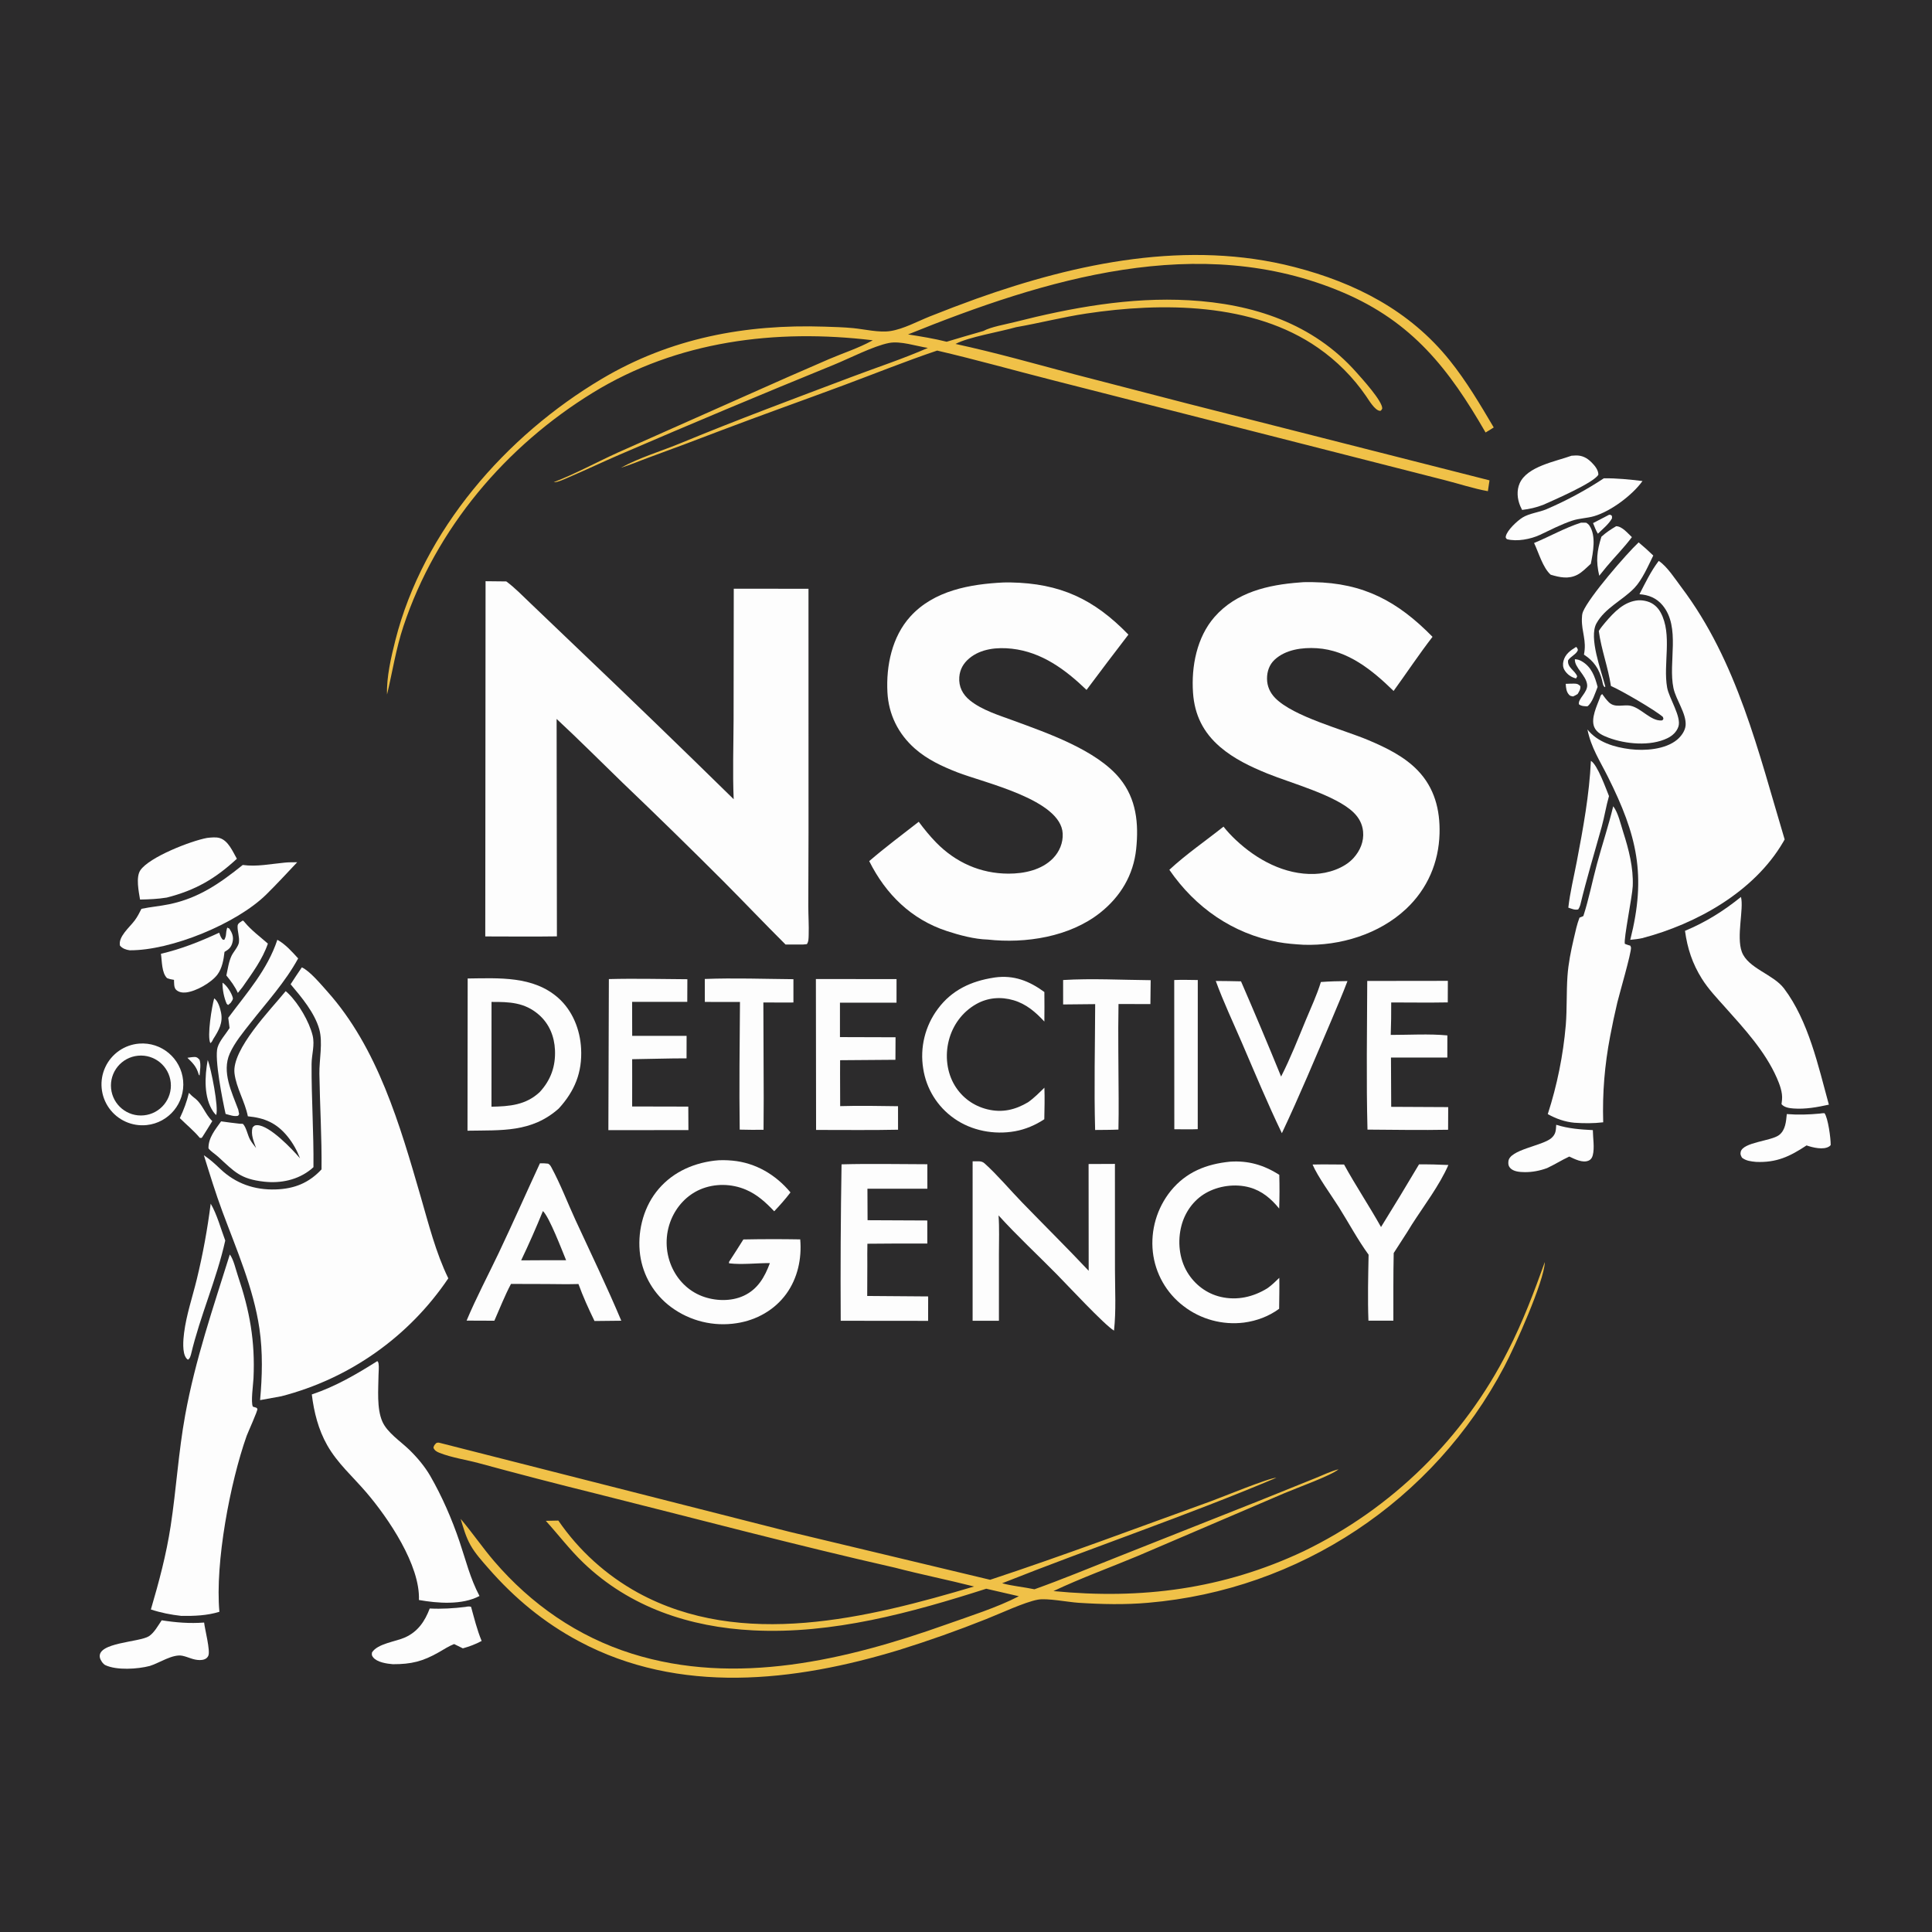 <svg xmlns="http://www.w3.org/2000/svg" style="display: block;" viewBox="0 0 2048 2048" width="1024" height="1024" preserveAspectRatio="none"><path transform="translate(0,0)" fill="rgb(44,43,44)" d="M 0 0 L 2048 0 L 2048 2048 L 0 2048 L 0 0 z"></path><path transform="translate(0,0)" fill="rgb(253,253,253)" d="M 514.719 616.107 C 522.04 616.122 529.361 616.2 536.681 616.339 C 545.786 622.987 554.063 631.73 562.269 639.467 L 612.1 687.113 C 667.711 740.065 722.923 793.432 777.734 847.211 C 776.555 819.021 777.528 790.516 777.636 762.296 L 777.822 624.068 L 857.03 624.111 L 857.064 882.581 L 856.834 960.321 C 856.84 970.598 857.572 980.946 857.233 991.208 C 857.125 994.448 857.249 998.085 855.33 1000.82 L 851.25 1001.23 L 832.736 1001.25 C 810.609 979.223 789.096 956.578 767.075 934.436 C 731.687 899.034 695.893 864.041 659.697 829.466 C 636.493 806.989 613.707 784.091 590.037 762.098 L 590.345 992.588 C 565.052 992.989 539.709 992.673 514.411 992.66 L 514.719 616.107 z"></path><path transform="translate(0,0)" fill="rgb(253,253,253)" d="M 1377.71 617.438 C 1382.4 616.925 1387.46 617.033 1392.18 617.108 C 1445.55 617.95 1481.79 637.551 1518.53 675.058 C 1504.2 693.62 1491.05 713.431 1477.27 732.444 C 1454.7 710.389 1428.73 689.182 1395.87 687.126 C 1380.58 686.17 1362.85 688.459 1351.17 699.305 C 1345.5 704.575 1343.07 711.835 1343.1 719.454 C 1343.13 727.37 1346.25 734.32 1351.77 739.942 C 1371.19 759.743 1423.78 773.25 1450.74 784.668 C 1469.42 792.574 1488.67 801.929 1502.91 816.75 C 1520.64 835.201 1526.64 858.446 1525.98 883.531 C 1525.18 914.291 1513.1 942.279 1490.62 963.385 C 1461.95 990.31 1420.63 1002.81 1381.75 1001.49 C 1372.57 1000.93 1363.62 1000.29 1354.55 998.603 C 1306.6 989.671 1267 961.941 1239.56 922.025 C 1257.22 905.598 1278.08 891.334 1296.97 876.264 C 1300.87 881.25 1305.29 885.923 1309.89 890.266 C 1332.32 911.425 1361.89 927.472 1393.45 926.432 C 1407.71 925.961 1425.03 920.389 1434.82 909.501 C 1441.81 901.736 1445.94 892.014 1444.93 881.469 C 1444.18 873.501 1440.58 866.837 1434.88 861.294 C 1415.92 842.84 1368.53 830.217 1343.26 819.902 C 1325.6 812.694 1307.97 804.339 1293.4 791.823 C 1275.51 776.46 1266.28 757.87 1264.65 734.359 C 1262.71 706.571 1268.63 675.557 1287.4 654.06 C 1310.41 627.71 1344.32 619.918 1377.71 617.438 z"></path><path transform="translate(0,0)" fill="rgb(253,253,253)" d="M 1063.91 617.437 C 1066.32 617.358 1068.7 617.364 1071.11 617.406 C 1123.8 618.333 1159.61 634.987 1196.17 672.714 C 1181.23 692.143 1166.43 711.685 1151.78 731.338 C 1129.37 709.797 1104.41 691.255 1072.71 687.673 C 1057.21 685.922 1039.85 687.527 1027.49 697.866 C 1021.24 703.087 1017.48 709.62 1016.89 717.797 C 1016.15 727.957 1020.45 736.236 1028.29 742.542 C 1041.1 752.846 1059.15 758.283 1074.42 763.905 C 1110.35 777.134 1162.46 795.094 1187.03 825.246 C 1204.67 846.879 1207.19 872.977 1204.4 899.919 C 1201.53 927.496 1187.91 950.296 1166.32 967.458 C 1133.96 993.192 1087.11 1000.41 1046.99 995.972 C 1032.98 995.609 1016.96 991.303 1003.71 986.954 C 966.038 974.598 939.017 948.03 921.402 912.815 C 938.297 898.265 956.309 884.827 973.892 871.119 C 979.624 878.808 985.659 886.256 992.371 893.119 C 1012.96 914.166 1039.28 926.044 1068.97 926.102 C 1085.7 926.134 1104.28 922.233 1116.32 909.768 C 1123.08 902.768 1126.96 893.453 1126.5 883.66 C 1124.8 847.608 1043.58 829.938 1014.74 818.661 C 998.566 812.336 982.849 805.053 969.734 793.46 C 952.14 777.908 941.95 757.35 940.708 733.859 C 939.222 705.755 945.568 674.977 964.939 653.59 C 990.01 625.912 1028.4 619.164 1063.91 617.437 z"></path><path transform="translate(0,0)" fill="rgb(253,253,253)" d="M 319.951 1025.45 C 328.378 1029.19 340.401 1043.69 346.985 1051.05 C 400.504 1110.88 424.03 1192.84 445.895 1268.28 C 454.227 1297.03 462.041 1328.13 475.229 1355.08 C 433.472 1417 370.481 1461.48 298.161 1480.11 L 275.714 1484.19 C 277.974 1458.99 278.678 1433.45 275.003 1408.35 C 268.74 1365.57 250.733 1324.65 235.766 1284.32 C 228.47 1264.67 222.337 1244.62 216.116 1224.6 C 222.63 1228.96 227.809 1233.68 233.452 1239.07 C 249.732 1254.62 269.81 1261.59 292.255 1260.85 C 311.956 1260.19 327.306 1254.11 340.832 1239.6 C 341.22 1205.78 339.066 1171.97 338.568 1138.16 C 338.351 1123.46 342.371 1105.15 338.456 1091.11 C 333.563 1073.56 319.586 1057.04 308.06 1043.36 C 311.935 1037.33 315.899 1031.36 319.951 1025.45 z"></path><path transform="translate(0,0)" fill="rgb(253,253,253)" d="M 1758.32 594.581 C 1767.09 600.217 1775.9 613.997 1782.27 622.434 C 1841.7 701.23 1863.97 797.095 1891.81 889.853 C 1891.27 890.82 1890.72 891.78 1890.16 892.732 C 1859.3 945.448 1798.26 979.396 1740.75 994.488 C 1736.59 995.437 1732.39 995.81 1728.15 996.262 C 1745.5 927.823 1735.33 885.335 1704.54 823.656 C 1695.94 806.427 1686.61 792.539 1682.76 773.285 C 1693.47 786.853 1711.39 792.115 1727.96 794.157 C 1743.56 796.079 1765.31 794.546 1777.82 784.102 C 1782.18 780.465 1786.43 774.625 1786.83 768.778 C 1787.69 756.31 1776.63 741.996 1773.95 729.472 C 1768.14 702.289 1781.84 664.904 1762.36 641.593 C 1755.94 633.915 1747.65 630.604 1737.89 629.896 C 1744.12 617.849 1750.06 605.387 1758.32 594.581 z"></path><path transform="translate(0,0)" fill="rgb(240,193,72)" d="M 410.286 736.21 C 409.57 718.236 414.656 696.257 419.092 678.74 C 448.605 562.18 536.202 461.928 638.168 401.462 C 710.727 358.434 790.068 343.5 873.796 346.256 C 883.905 346.588 894.147 346.834 904.214 347.81 C 916.504 349.002 931.759 352.793 943.948 350.912 C 957.692 348.792 972.481 340.71 985.518 335.48 C 1001.92 328.921 1018.43 322.644 1035.04 316.653 C 1142.15 278.447 1259.47 254.025 1372 283.041 C 1436.49 299.672 1494.34 329.161 1536.7 381.967 C 1554.55 404.204 1568.95 428.623 1583.42 453.107 C 1580.65 455.03 1577.66 456.704 1574.77 458.453 C 1536.08 391.342 1497.28 341.266 1423.24 309.853 C 1271.04 245.279 1107.59 295.966 962.56 354.505 C 976.243 356.644 990.077 358.874 1003.51 362.257 C 1016.44 358.359 1029.39 354.564 1042.38 350.872 C 1050.42 346.476 1065.97 343.842 1075.37 341.455 C 1135.72 326.124 1197.88 314.795 1260.38 318.293 C 1328.15 322.086 1391.78 342.743 1437.83 394.694 C 1443.92 401.559 1465.69 425.395 1465.23 433.161 C 1464.56 434.175 1464.2 435.602 1462.75 435.502 C 1457.41 435.137 1450.94 423.966 1448.05 419.826 C 1434.3 399.817 1417.03 382.475 1397.08 368.648 C 1328.23 320.666 1231.66 320.308 1151.51 332.374 C 1126.47 336.144 1102.03 342.473 1077.15 346.82 C 1060.25 351.697 1026.76 357.193 1012.89 364.586 C 1055.14 373.727 1097.04 385.585 1138.8 396.713 L 1258.77 427.802 L 1578.93 509.186 L 1577.22 520.676 C 1561.96 517.941 1546.59 512.805 1531.53 508.983 L 1425.4 481.916 L 1117.02 403.313 C 1075.82 392.835 1034.84 381.27 993.432 371.626 C 960.149 382.83 927.286 396.118 894.359 408.366 C 850.869 424.543 807.148 440.023 763.77 456.512 C 738.802 466.114 713.752 475.5 688.623 484.67 C 678.385 488.382 668.553 492.702 658.094 495.874 C 678.206 484.864 701.001 478.252 722.174 469.495 C 781.506 444.956 842.019 422.516 902.086 399.802 C 929.173 389.559 957.087 380.441 983.595 368.806 C 971.261 366.941 954.659 361.21 942.453 363.554 C 925.976 366.717 900.252 380.023 883.729 386.75 C 807.696 417.747 731.979 449.513 656.589 482.044 C 638.869 489.662 621.369 498.07 603.66 505.602 C 599.74 507.268 590.817 511.669 586.989 511.127 C 610.186 502.174 632.689 489.8 655.408 479.517 L 790.608 419.445 C 819.939 406.308 849.36 393.375 878.87 380.645 C 893.701 374.29 910.109 369.018 924.191 361.252 C 924.515 361.074 924.834 360.888 925.155 360.706 C 822.331 348.359 718.075 361.271 628.613 416.172 C 536 473.006 462.206 560.07 427.679 663.781 C 419.698 687.757 416.11 711.774 410.286 736.21 z"></path><path transform="translate(0,0)" fill="rgb(240,193,72)" d="M 1637.6 1337.77 C 1636.93 1358.46 1605.44 1428.24 1594.6 1448.66 C 1519.65 1590.96 1377.4 1685.3 1217.14 1699 C 1192.5 1701.19 1167.79 1700.61 1143.13 1699.01 C 1131.9 1698.28 1109.98 1693.91 1100.22 1695.69 C 1086.12 1698.26 1059.7 1710.72 1045.18 1716.4 C 1014.91 1728.47 984.185 1739.35 953.074 1749.04 C 841.982 1782.86 720.085 1796.67 613.797 1739.87 C 576.591 1719.99 545.361 1694.14 517.711 1662.44 C 510.946 1654.69 503.78 1646.85 498.713 1637.85 C 493.833 1629.18 491.169 1619.53 488.299 1610.07 C 500.673 1624.61 511.437 1640.51 523.913 1655.05 C 563.038 1700.63 612.251 1734.83 669.811 1752.94 C 780.131 1787.65 897.243 1759.68 1002.87 1722.09 C 1027.72 1713.25 1056.98 1704.06 1080.04 1692.08 L 1045.48 1684.12 C 966.017 1709.52 882.695 1732.47 798.427 1728.26 C 731.248 1724.91 667.729 1703.92 618.389 1656.6 C 603.944 1642.75 591.983 1626.93 578.587 1612.14 L 591.859 1611.86 C 613.63 1643.59 642.528 1669.78 676.239 1688.33 C 786.407 1748.61 919.931 1715.19 1032.56 1681.76 C 1004.7 1674.67 976.467 1669.06 948.646 1661.79 C 842.365 1637.71 736.842 1609.58 631.123 1583.12 C 589.818 1572.89 548.632 1562.19 507.574 1551.01 C 494.042 1547.34 478.774 1545.2 465.831 1540.05 C 462.878 1538.87 460.723 1537.7 459.445 1534.63 C 460.055 1532.04 460.644 1531.61 462.52 1529.66 C 464.038 1529.12 464.757 1529.12 466.331 1529.54 L 836.841 1623.77 L 1049.58 1674.64 C 1128.14 1648.71 1205.6 1619.51 1283.42 1591.44 C 1295.07 1587.24 1345.13 1566.55 1352.99 1566.49 C 1257.56 1606.86 1158.71 1640.04 1062.29 1678.33 C 1073.29 1681.3 1085.33 1682.32 1096.56 1684.7 C 1125.78 1674.27 1154.56 1662.31 1183.4 1650.9 L 1334.64 1590.96 L 1393.93 1567.06 C 1402.06 1563.84 1410.45 1559.57 1418.93 1557.51 C 1411.11 1564.2 1374.23 1577.39 1361.91 1582.68 L 1206.35 1649.28 C 1176.56 1661.74 1145.89 1672.78 1116.72 1686.61 C 1209.9 1695.74 1296.66 1684.55 1381.86 1644.39 C 1475.5 1599.19 1551.67 1524.44 1598.62 1431.67 C 1614.18 1401.41 1626.1 1369.74 1637.6 1337.77 z"></path><path transform="translate(0,0)" fill="rgb(253,253,253)" d="M 243.614 1329.81 C 247.565 1334.88 249.991 1345.94 252.107 1352.2 C 264.715 1389.5 270.57 1421.63 268.714 1461.15 C 268.417 1467.47 265.691 1486.6 268.065 1491.11 L 271.7 1492.22 C 272.084 1492.62 272.616 1492.93 272.852 1493.44 C 273.51 1494.86 262.572 1518.94 261.461 1522.07 C 243.965 1571.41 227.856 1656.48 232.57 1708.57 C 219.132 1712.67 206.165 1713.05 192.251 1712.92 C 181.106 1711.67 170.599 1709.63 159.939 1706.1 C 168.617 1676.55 176.229 1648.19 180.909 1617.65 C 186.908 1578.51 189.164 1539.18 196.296 1500.11 C 207.106 1440.91 225.782 1386.87 243.614 1329.81 z"></path><path transform="translate(0,0)" fill="rgb(253,253,253)" d="M 495.75 1037.24 C 528.713 1036.87 565.222 1034.34 591.741 1057.82 C 606.97 1071.3 614.968 1091.55 615.999 1111.6 C 617.301 1136.91 609.154 1156.62 592.307 1175.08 C 563.405 1200.74 531.671 1197.93 495.572 1198.6 L 495.75 1037.24 z"></path><path transform="translate(0,0)" fill="rgb(44,43,44)" d="M 521.04 1062.09 C 539.97 1061.99 556.149 1062.53 571.173 1075.61 C 582.254 1085.25 587.658 1098.63 588.295 1113.1 C 589.054 1130.32 583.867 1144.95 572.082 1157.69 C 557.319 1171.47 540.158 1172.78 520.985 1173.16 L 521.04 1062.09 z"></path><path transform="translate(0,0)" fill="rgb(253,253,253)" d="M 399.953 1442.84 C 400.804 1443.58 401.079 1444.19 401.271 1445.36 C 401.889 1449.11 401.295 1453.95 401.248 1457.78 C 401.068 1472.7 399.237 1492.96 405.249 1506.77 C 410.394 1518.6 424.424 1527.72 433.52 1536.49 C 441.926 1544.6 450.198 1554.35 456.052 1564.49 C 468.56 1586.16 479.065 1610.37 487.083 1634.04 C 493.836 1653.98 498.326 1672.97 508.282 1691.82 C 489.781 1701.64 463.912 1699.56 444.072 1696.06 C 445.522 1659.29 411.752 1609.35 388.088 1581.76 C 373.969 1565.3 357.707 1551.11 346.864 1532 C 337.445 1515.39 332.839 1496.99 330.529 1478.17 C 355.583 1469.82 377.751 1456.83 399.953 1442.84 z"></path><path transform="translate(0,0)" fill="rgb(253,253,253)" d="M 1710.07 854.674 C 1715.21 861.116 1718.08 873.996 1720.66 882.006 C 1726.57 900.396 1731.6 919.884 1730.77 939.35 C 1730.3 950.314 1721.07 995.038 1722.38 1000.49 C 1723.81 1001.08 1725.17 1001.57 1726.65 1002.01 L 1728.14 1002.42 C 1728.4 1003.09 1728.85 1003.72 1728.92 1004.43 C 1729.41 1009.81 1716.55 1053.82 1714.42 1062.71 C 1711.61 1074.58 1709.08 1086.51 1706.82 1098.49 C 1700.96 1129.29 1698.56 1158.3 1699.46 1189.69 C 1689.23 1190.92 1679.27 1190.86 1669 1190.16 C 1658.85 1189.26 1649.55 1185.9 1640.7 1181.01 C 1650.62 1150.37 1657.03 1118.7 1659.8 1086.61 C 1661.17 1069.31 1660.39 1051.93 1661.59 1034.65 C 1662.54 1021.16 1665.24 1007.94 1668.31 994.797 C 1670.04 987.434 1671.6 979.756 1674.36 972.712 C 1675.77 972.231 1677.08 971.706 1678.42 971.043 C 1684.24 953.131 1687.87 934.273 1692.78 916.07 C 1698.33 895.506 1705.1 875.42 1710.07 854.674 z"></path><path transform="translate(0,0)" fill="rgb(253,253,253)" d="M 302.823 1050.68 C 303.958 1051.53 305 1052.54 306.004 1053.54 C 316.611 1064.03 327.775 1082.97 331.372 1097.57 C 333.898 1107.82 330.344 1117.75 330.288 1128 C 330.09 1164.4 332.664 1200.78 332.276 1237.26 C 331.473 1237.98 330.674 1238.71 329.838 1239.39 C 315.77 1250.85 297.579 1254.61 279.806 1252.6 C 254.712 1249.77 248.685 1242.19 231.254 1226.25 C 227.842 1223.12 223.938 1221 221.006 1217.34 C 220.742 1206.12 228.238 1197.41 234.372 1188.68 C 240.948 1189.72 247.62 1190.39 254.23 1191.21 L 257.412 1191.28 C 261.054 1194.76 262.396 1203.11 265.011 1207.87 C 266.777 1211.09 269.201 1214.06 271.441 1216.96 C 268.973 1209.97 265.726 1202.71 267.68 1195.28 C 269.266 1193.47 269.849 1192.71 272.507 1192.72 C 285.885 1192.79 310.007 1218.49 318.08 1227.91 C 314.771 1219.39 310.442 1211.58 304.64 1204.49 C 293.171 1190.48 280.618 1185.02 262.734 1183.32 C 259.653 1167.69 250.413 1153.16 248.572 1137.72 C 245.54 1112.29 287.261 1069.87 302.823 1050.68 z"></path><path transform="translate(0,0)" fill="rgb(253,253,253)" d="M 1031.02 1231.04 C 1033.19 1230.97 1035.35 1230.96 1037.51 1231.02 C 1039.96 1231.1 1041.87 1231.59 1043.75 1233.29 C 1057.63 1245.82 1070.41 1261.15 1083.47 1274.62 C 1106.93 1298.82 1130.94 1322.55 1154.04 1347.08 L 1153.95 1233.91 L 1181.87 1233.79 L 1181.92 1346.15 C 1181.93 1367.33 1183.23 1389.49 1180.89 1410.52 C 1170.67 1404.42 1131.07 1361.82 1119.9 1350.49 C 1099.52 1329.81 1077.98 1309.89 1058.5 1288.37 C 1059.47 1301.67 1058.9 1315.47 1058.91 1328.82 L 1058.9 1400.07 L 1031.01 1400.08 L 1031.02 1231.04 z"></path><path transform="translate(0,0)" fill="rgb(253,253,253)" d="M 756.904 1230.38 C 763.177 1229.53 770.078 1229.73 776.378 1230.31 C 800.93 1232.58 822.331 1245.21 837.939 1264.01 C 832.564 1271.07 826.805 1277.58 820.701 1284.01 C 811.783 1274.62 802.671 1266.21 790.586 1261.08 C 775.377 1254.63 757.598 1254.31 742.342 1260.82 C 728.135 1266.89 717.226 1278.79 711.39 1292.98 C 704.944 1308.76 705.081 1326.46 711.769 1342.14 C 717.954 1356.59 729.297 1368.24 744.093 1373.94 C 757.839 1379.24 774.903 1379.82 788.393 1373.55 C 803.323 1366.61 810.661 1353.66 816.107 1338.94 C 802.138 1338.84 786.608 1340.84 772.835 1339.17 L 772.8 1337.64 C 778.027 1329.83 782.951 1321.79 788.008 1313.87 C 808.09 1313.47 828.176 1313.45 848.258 1313.8 C 850.066 1334.05 845.506 1355.03 833.469 1371.59 C 821.003 1388.74 801.862 1399.41 781.04 1402.62 C 756.464 1406.51 731.358 1400.36 711.357 1385.56 C 693.439 1372.3 681.616 1352.38 678.556 1330.3 C 675.455 1307.38 681.246 1282.28 695.381 1263.82 C 710.487 1244.09 732.61 1233.45 756.904 1230.38 z"></path><path transform="translate(0,0)" fill="rgb(253,253,253)" d="M 1845.5 950.796 C 1848.71 963.49 1840.42 992.677 1846.4 1008.97 C 1852.83 1026.49 1879.73 1032.72 1891.1 1047.77 C 1917.06 1082.11 1927.46 1130.07 1938.68 1170.98 C 1926.35 1173.67 1913.94 1175.97 1901.24 1175.05 C 1896.78 1174.73 1891.49 1173.99 1888.49 1170.48 L 1889.01 1165.77 C 1889.77 1158.21 1886.61 1149.73 1883.6 1142.85 C 1871.19 1114.43 1848.95 1090.41 1828.51 1067.51 C 1820 1057.97 1810.9 1048.42 1804.09 1037.55 C 1794.01 1021.48 1788.71 1005.4 1786.17 986.722 C 1808.01 977.622 1827.12 965.678 1845.5 950.796 z"></path><path transform="translate(0,0)" fill="rgb(253,253,253)" d="M 572.34 1233.18 C 575.323 1233.07 578.037 1233.15 581 1233.53 C 582.817 1234.54 583.483 1235.57 584.449 1237.35 C 594.158 1255.23 601.583 1274.96 610.121 1293.46 C 626.466 1328.88 643.48 1364.06 658.591 1400.02 L 630.197 1400.32 C 623.958 1387.5 618.059 1374.53 613.199 1361.12 C 601.969 1361.44 590.72 1361.21 579.487 1361.12 L 541.674 1361.01 C 535.038 1373.47 529.775 1387.09 524.039 1400.02 L 494.604 1399.9 C 504.859 1375.48 517.5 1351.7 528.867 1327.76 C 543.755 1296.41 557.76 1264.68 572.34 1233.18 z"></path><path transform="translate(0,0)" fill="rgb(44,43,44)" d="M 575.515 1283.75 C 582.367 1290.21 595.65 1325.12 600.09 1335.89 L 580.25 1335.88 L 552.443 1336.03 C 560.654 1318.84 568.348 1301.4 575.515 1283.75 z"></path><path transform="translate(0,0)" fill="rgb(253,253,253)" d="M 892.082 1234.25 C 922.339 1233.42 952.76 1234.09 983.034 1234.14 L 983.051 1260.1 L 919.514 1260.1 L 919.659 1293.48 L 982.982 1293.77 L 982.995 1318.18 C 961.823 1318.12 940.652 1318.19 919.481 1318.41 C 919.268 1325.67 919.411 1332.98 919.405 1340.25 L 919.279 1373.78 L 983.892 1374.27 L 983.84 1400.16 L 891.196 1400.07 C 890.867 1344.8 891.162 1289.52 892.082 1234.25 z"></path><path transform="translate(0,0)" fill="rgb(253,253,253)" d="M 1736.93 636.331 C 1739.99 636.209 1743.18 636.661 1746.12 637.504 C 1752.43 639.311 1757.22 643.554 1760.33 649.267 C 1773.04 672.632 1762.75 703.824 1767.24 728.889 C 1769.25 740.111 1782.63 759.929 1779.18 770.23 C 1777.29 775.903 1772.78 779.984 1767.5 782.541 C 1749.43 791.3 1723.3 788.855 1705.02 781.979 C 1699.16 779.773 1692.5 776.843 1689.96 770.675 C 1686.17 761.458 1692.8 748.189 1696.01 739.572 C 1696.72 737.408 1696.5 737.265 1698.37 735.705 C 1700.52 738.678 1702.74 741.723 1705.34 744.323 C 1711.92 750.904 1720.98 746.452 1728.69 748.188 C 1739.75 750.675 1749.97 764.429 1761.23 763.711 C 1762.7 763.617 1762.26 763.419 1763.33 761.909 L 1762.73 759.966 C 1754.28 752.576 1718.03 731.554 1707.65 727.185 C 1704.71 707.479 1697.43 688.595 1694.77 668.885 C 1696.73 665.735 1699 662.895 1701.41 660.077 C 1710.93 648.934 1721.57 637.476 1736.93 636.331 z"></path><path transform="translate(0,0)" fill="rgb(253,253,253)" d="M 1304.02 1231.41 C 1323.51 1230.14 1339.7 1234.98 1356.1 1245.34 C 1356.43 1257.27 1356.39 1269.2 1355.99 1281.13 C 1347.63 1270.81 1337.69 1262.31 1324.61 1258.71 C 1309.38 1254.52 1291.64 1256.93 1277.96 1264.82 C 1265.13 1272.23 1256.04 1285.1 1252.35 1299.36 C 1248.13 1315.61 1249.88 1334.19 1258.62 1348.67 C 1266.5 1361.71 1279 1371.24 1293.91 1374.73 C 1311.39 1378.82 1328.49 1374.88 1343.54 1365.58 C 1348.15 1362.36 1352.06 1358.44 1356.11 1354.56 C 1356.35 1365.48 1356.03 1376.44 1355.93 1387.36 C 1345.11 1395.37 1332.08 1400.21 1318.76 1401.98 C 1295.85 1404.85 1272.74 1398.54 1254.47 1384.43 C 1236.34 1370.56 1224.64 1349.91 1222.07 1327.23 C 1219.53 1303.97 1226.36 1280.65 1241.03 1262.42 C 1257.3 1242.37 1278.89 1233.87 1304.02 1231.41 z"></path><path transform="translate(0,0)" fill="rgb(253,253,253)" d="M 864.876 1037.82 L 950.368 1037.87 L 950.343 1062.91 L 890.387 1062.89 L 890.394 1099.37 L 949.32 1099.55 L 949.191 1123.42 L 890.55 1123.87 L 890.505 1138 L 890.613 1172.54 C 910.994 1171.95 931.557 1172.35 951.941 1172.63 L 951.967 1197.54 C 923.048 1198.18 894.017 1197.72 865.086 1197.78 L 864.876 1037.82 z"></path><path transform="translate(0,0)" fill="rgb(253,253,253)" d="M 645.428 1037.86 C 673.103 1037.12 700.948 1037.87 728.639 1038.02 L 728.542 1062 L 670.07 1062.02 L 670.151 1098.04 L 727.821 1098.08 L 727.772 1121.89 C 708.559 1121.88 689.333 1122.56 670.119 1122.8 L 670.143 1141.84 L 670.111 1172.91 L 729.619 1173.04 L 729.76 1197.95 L 644.898 1198 L 645.428 1037.86 z"></path><path transform="translate(0,0)" fill="rgb(253,253,253)" d="M 1449.33 1039.85 L 1534.78 1039.74 L 1534.69 1062.59 C 1514.73 1062.97 1494.7 1062.65 1474.73 1062.64 C 1474.81 1074.11 1474.64 1085.58 1474.23 1097.05 C 1493.99 1097.07 1514.65 1095.74 1534.27 1097.57 L 1534.23 1121.07 L 1474.49 1121.03 L 1474.57 1138.08 L 1474.73 1173.28 L 1535.15 1173.58 L 1535.05 1197.58 C 1506.61 1198.12 1478.04 1197.62 1449.59 1197.43 C 1448.23 1145.03 1449.16 1092.29 1449.33 1039.85 z"></path><path transform="translate(0,0)" fill="rgb(253,253,253)" d="M 1053.59 1036.32 C 1053.89 1036.27 1054.19 1036.21 1054.49 1036.17 C 1074.7 1033.35 1091.08 1039.85 1107.08 1051.58 C 1107.3 1062 1107.09 1072.46 1107.07 1082.88 C 1097.69 1072.81 1087.88 1064.26 1074.4 1060.3 C 1060.96 1056.34 1047.09 1057.45 1034.84 1064.38 C 1020.13 1072.7 1009.91 1086.69 1005.75 1102.99 C 1001.68 1118.95 1003.58 1136.89 1012.3 1151.03 C 1020.09 1163.67 1032.09 1172.32 1046.54 1175.9 C 1062.28 1179.79 1076.09 1176.55 1089.74 1168.45 C 1096.12 1164.01 1101.55 1158.41 1107.11 1153.01 C 1107.53 1164.14 1107.2 1175.29 1107 1186.43 C 1097.72 1192.6 1087.01 1197.17 1076.03 1199.15 C 1053.9 1203.14 1029.86 1198.65 1011.42 1185.59 C 993.749 1173.23 981.908 1154.18 978.649 1132.87 C 974.984 1110.46 980.607 1087.53 994.221 1069.37 C 1009.01 1049.44 1029.54 1040.01 1053.59 1036.32 z"></path><path transform="translate(0,0)" fill="rgb(253,253,253)" d="M 1504.22 1234.28 C 1514.63 1234.19 1524.93 1234.45 1535.33 1234.94 C 1526.06 1256.33 1509.31 1278.29 1496.67 1298.03 C 1490.55 1308.26 1483.72 1318.16 1477.39 1328.28 C 1476.84 1352.15 1477.1 1376.09 1477.03 1399.97 L 1450.6 1399.94 C 1449.72 1376.78 1450.31 1353.24 1450.77 1330.06 C 1439.35 1314.36 1429.63 1296.19 1419.26 1279.69 C 1411.5 1267.34 1396.69 1247.1 1391.38 1234.46 C 1402.5 1234.21 1413.64 1234.4 1424.77 1234.45 C 1437.1 1256.94 1451.41 1278.3 1463.94 1300.7 C 1477.59 1278.7 1491.02 1256.56 1504.22 1234.28 z"></path><path transform="translate(0,0)" fill="rgb(253,253,253)" d="M 1288.77 1039.86 C 1297.68 1039.83 1306.61 1040.11 1315.52 1040.26 C 1330.06 1073.75 1344.23 1107.4 1358.02 1141.2 C 1367.87 1121.93 1375.88 1101.41 1384.17 1081.41 C 1389.7 1068.06 1395.97 1054.8 1400.19 1040.97 C 1409.59 1040.25 1418.95 1040.08 1428.38 1039.97 C 1423.17 1053.87 1417.15 1067.53 1411.46 1081.25 C 1394.3 1121.38 1377.49 1161.77 1358.84 1201.24 C 1343.71 1169.8 1330.34 1137.63 1316.56 1105.59 C 1307.19 1083.84 1296.9 1062.1 1288.77 1039.86 z"></path><path transform="translate(0,0)" fill="rgb(253,253,253)" d="M 301.724 914.424 C 306.054 913.919 310.678 914.122 315.049 914.013 C 304.27 925.419 293.435 937.205 282.259 948.206 C 250.852 979.122 181.399 1007.68 137.457 1007.34 C 133.473 1006.77 129.906 1005.52 127.209 1002.48 C 125.014 993.025 137.439 982.917 142.797 975.715 C 145.668 971.856 147.804 967.667 149.941 963.379 C 159.643 961.35 169.6 960.55 179.33 958.54 C 210.572 952.084 232.941 936.467 257.305 916.91 C 272.384 918.962 286.701 915.812 301.724 914.424 z"></path><path transform="translate(0,0)" fill="rgb(253,253,253)" d="M 147.523 1106.26 C 171.184 1104.39 191.956 1121.88 194.133 1145.51 C 196.311 1169.15 179.084 1190.14 155.48 1192.62 C 139.939 1194.25 124.722 1187.4 115.646 1174.68 C 106.57 1161.96 105.039 1145.34 111.638 1131.18 C 118.237 1117.01 131.946 1107.49 147.523 1106.26 z"></path><path transform="translate(0,0)" fill="rgb(44,43,44)" d="M 146.216 1119.1 C 163.674 1117.35 179.24 1130.1 180.981 1147.55 C 182.722 1165.01 169.978 1180.58 152.52 1182.31 C 135.066 1184.05 119.507 1171.31 117.767 1153.86 C 116.027 1136.4 128.763 1120.84 146.216 1119.1 z"></path><path transform="translate(0,0)" fill="rgb(253,253,253)" d="M 1126.95 1038.86 C 1157.51 1037.01 1189.1 1038.78 1219.76 1039.03 L 1219.47 1064.38 L 1185.67 1064.28 C 1185.03 1097.64 1185.75 1131.13 1185.81 1164.5 C 1185.88 1175.47 1185.81 1186.43 1185.59 1197.4 C 1177.37 1197.79 1169.11 1197.72 1160.88 1197.82 C 1159.65 1153.46 1160.79 1108.8 1160.93 1064.42 L 1126.96 1064.76 L 1126.95 1038.86 z"></path><path transform="translate(0,0)" fill="rgb(253,253,253)" d="M 747.12 1037.74 C 778.249 1036.54 809.879 1037.72 841.064 1037.98 L 841.065 1062.69 C 830.45 1062.81 819.815 1062.66 809.198 1062.64 L 809.557 1164.17 L 809.39 1197.62 C 800.968 1197.72 792.545 1197.67 784.126 1197.45 C 783.483 1152.38 784.083 1107.19 784.399 1062.11 L 747.153 1062.09 L 747.12 1037.74 z"></path><path transform="translate(0,0)" fill="rgb(253,253,253)" d="M 219.537 888.227 C 223.728 887.782 228.959 887.127 233.019 888.405 C 242.029 891.241 246.745 902.678 251.094 910.336 C 228.034 931.614 207.271 943.659 176.792 951.466 C 167.34 953.001 158.015 953.393 148.451 953.569 C 147.123 945.314 143.798 929.829 148.79 922.497 C 158.306 908.523 202.312 891.377 219.537 888.227 z"></path><path transform="translate(0,0)" fill="rgb(253,253,253)" d="M 1244.73 1038.86 C 1253.03 1038.52 1261.39 1038.78 1269.7 1038.87 L 1269.65 1196.96 C 1261.42 1197.35 1253.07 1197.04 1244.83 1197.04 L 1244.73 1038.86 z"></path><path transform="translate(0,0)" fill="rgb(253,253,253)" d="M 493.564 1703.38 C 495.792 1702.93 497.144 1702.65 499.345 1703.31 C 502.816 1715.72 505.599 1727.51 510.565 1739.48 C 504.106 1742.96 497.706 1745.36 490.652 1747.32 L 481.386 1742.76 C 475.708 1744.96 470.548 1748.4 465.271 1751.41 C 448.204 1761.16 436.037 1764.18 416.392 1764.13 C 410.178 1763.63 399.786 1762.12 395.64 1756.96 C 393.932 1754.83 394.043 1754.17 394.329 1751.66 C 400.25 1742.23 419.386 1740.23 429.304 1735.77 C 442.993 1729.63 450.375 1718.62 455.532 1705.07 C 468.413 1705.7 480.769 1704.95 493.564 1703.38 z"></path><path transform="translate(0,0)" fill="rgb(253,253,253)" d="M 171.403 1717.58 C 186.567 1719.95 201.049 1721.14 216.375 1719.96 C 217.191 1727.38 223.116 1749.7 220.857 1755.08 C 219.305 1758.78 215.37 1759.75 211.74 1759.74 C 204.706 1759.7 199.844 1756.55 193.357 1755.18 C 183.158 1753.03 168.66 1762.97 158.76 1765.99 C 145.959 1769.32 123.839 1770.82 111.672 1765.12 C 109.195 1763.96 106.416 1759.79 105.871 1757.09 C 102.615 1740.96 147.818 1740.97 157.89 1734.44 C 163.494 1730.8 167.616 1723.09 171.403 1717.58 z"></path><path transform="translate(0,0)" fill="rgb(253,253,253)" d="M 294.012 996.198 C 302.629 1000.99 309.48 1008.78 316.062 1015.96 C 302.394 1040.99 283.213 1061.89 265.707 1084.19 C 257.83 1094.23 248.746 1105.07 243.558 1116.78 C 234.883 1136.36 245.686 1157.75 252.574 1176.29 L 253.516 1181.12 L 252.365 1182.76 C 248.235 1183.86 243.203 1181.85 239.138 1180.8 C 236.016 1166.81 227.003 1121.82 230.661 1110.19 C 232.911 1103.03 239.32 1096.19 243.359 1089.79 L 241.966 1078.9 C 261.681 1052.39 283.416 1028.21 294.012 996.198 z"></path><path transform="translate(0,0)" fill="rgb(253,253,253)" d="M 1700.14 507.024 C 1713.88 506.853 1727.49 508.27 1741.11 509.923 C 1730.3 524.93 1707.73 541.868 1689.89 547.134 C 1682.29 549.379 1674.22 549.36 1666.6 551.907 C 1654.81 555.849 1643.54 561.71 1632.32 567.007 C 1622.59 571.536 1608 574.401 1597.34 571.532 C 1596.44 570.313 1595.87 570.2 1596.21 568.545 C 1597.55 562.067 1608.43 552.008 1614.03 548.553 C 1621.17 544.147 1631.44 543.118 1639.3 539.806 C 1660.51 530.706 1680.87 519.735 1700.14 507.024 z"></path><path transform="translate(0,0)" fill="rgb(253,253,253)" d="M 1665.91 483.082 C 1667.39 482.956 1668.88 482.869 1670.37 482.82 C 1677.12 482.642 1682.26 485.323 1687 490.041 C 1690.42 493.452 1694.38 498.114 1694.33 503.188 C 1689.64 511.736 1646.91 530.201 1635.86 535.149 C 1628.55 537.947 1621.26 539.675 1613.49 540.544 C 1612.8 539.179 1612.12 537.831 1611.52 536.419 C 1608.35 528.846 1607.54 520.009 1610.9 512.355 C 1618.78 494.401 1648.91 489.218 1665.91 483.082 z"></path><path transform="translate(0,0)" fill="rgb(253,253,253)" d="M 1737.01 574.938 C 1742.38 579.422 1747.53 583.995 1752.54 588.877 C 1747.19 599.777 1740.82 614.622 1732.46 623.346 C 1720.04 636.311 1701.35 644.411 1692.29 660.836 C 1684 675.883 1697.29 710.778 1701.7 727.679 L 1701.15 728.448 C 1699.1 727.037 1698.97 723.848 1698.36 721.457 C 1695.23 709.142 1689.67 700.848 1679.05 693.92 C 1682.1 678.927 1676.55 670.202 1676.85 656.05 C 1676.91 653.589 1677.05 650.84 1678 648.535 C 1684.52 632.745 1723.74 587.504 1737.01 574.938 z"></path><path transform="translate(0,0)" fill="rgb(253,253,253)" d="M 240.857 983.283 L 243.123 984.339 C 246.097 988.918 247.819 992.999 246.532 998.492 C 245.213 1004.12 242.829 1006.21 237.985 1009.06 C 237.097 1017.16 235.444 1026.58 230.392 1033.21 C 223.895 1041.74 207.686 1050.98 197.034 1052.05 C 193.343 1052.42 189.546 1051.86 186.728 1049.26 C 184.215 1046.94 184.601 1041.95 184.453 1038.68 C 181.724 1038.32 179.626 1037.82 177.061 1036.83 C 171.305 1031.17 171.767 1018.81 170.599 1011.06 C 192.634 1005.87 211.844 998.158 232.352 988.698 C 233.15 990.971 233.812 993.158 235.302 995.094 C 236.336 996.437 235.961 996.026 237.791 996.212 C 238.893 994.014 239.433 992.568 239.62 990.101 C 239.753 988.345 239.935 986.788 240.377 985.078 L 240.857 983.283 z"></path><path transform="translate(0,0)" fill="rgb(253,253,253)" d="M 1929.03 1180.44 C 1930.75 1180.07 1932.3 1180.06 1934.05 1180.02 C 1937.8 1185.09 1940.76 1206.85 1940.6 1213.84 C 1940.13 1214.28 1939.73 1214.8 1939.21 1215.16 C 1933.1 1219.37 1921.4 1216.4 1915.01 1214.2 C 1897.21 1225.99 1883.18 1232.6 1861.46 1231.66 C 1856.03 1231.11 1850.99 1230.64 1846.58 1227.2 C 1845.37 1224.89 1844.59 1223.76 1845.21 1221.03 C 1847.59 1210.69 1877.49 1209.65 1885.92 1203.18 C 1892.7 1197.98 1893.32 1188.76 1894.08 1180.96 C 1905.94 1181.91 1917.18 1181.56 1929.03 1180.44 z"></path><path transform="translate(0,0)" fill="rgb(253,253,253)" d="M 1675.98 554.029 C 1677.81 553.949 1679.66 554.075 1681.5 554.136 C 1682.84 554.996 1683.95 555.798 1684.86 557.148 C 1692.21 568.115 1688.71 585.658 1686.32 597.631 C 1681.97 601.558 1677.27 606.603 1672.05 609.291 C 1662.64 614.135 1653.4 612.055 1643.8 609.216 C 1635.38 601.72 1631.03 585.69 1626.18 575.603 C 1642.9 568.68 1658.7 559.585 1675.98 554.029 z"></path><path transform="translate(0,0)" fill="rgb(253,253,253)" d="M 1649.66 1192.32 C 1662.57 1196.38 1675.07 1197.3 1688.48 1197.97 C 1688.55 1206.16 1690.48 1216.8 1688.38 1224.69 C 1687.7 1227.24 1686.51 1229.19 1683.99 1230.3 C 1677.65 1233.11 1669.25 1228.66 1663.49 1225.99 C 1655.49 1229.72 1648 1234.48 1639.96 1238.23 C 1632.48 1240.99 1624.33 1242.6 1616.34 1242.51 C 1611.23 1242.45 1604.11 1242.07 1600.58 1237.81 C 1598.85 1235.71 1598.71 1233.59 1598.98 1230.99 C 1600.25 1218.59 1635.02 1214.67 1644.43 1206.49 C 1649.36 1202.19 1649.27 1198.39 1649.66 1192.32 z"></path><path transform="translate(0,0)" fill="rgb(253,253,253)" d="M 1686.41 806.542 C 1693.29 810.378 1702.36 836.012 1705.6 843.881 C 1702.51 854.507 1700.84 865.643 1697.88 876.355 C 1690.21 904.08 1681.91 931.177 1675.21 959.19 C 1674.69 961.054 1674 962.388 1672.99 964.03 C 1669.15 964.887 1666.16 963.313 1662.48 962.146 C 1664.33 945.717 1668.4 929.393 1671.49 913.155 C 1678.16 878.162 1684.8 842.145 1686.41 806.542 z"></path><path transform="translate(0,0)" fill="rgb(253,253,253)" d="M 223.347 1275.95 C 230.013 1287.2 234.116 1302.7 238.778 1315.02 C 229.651 1356.06 212.141 1394.82 202.461 1435.75 C 201.591 1438.34 201.54 1439.66 199.334 1441.35 C 198.397 1440.73 198.296 1440.75 197.478 1439.72 C 192.934 1434.02 194.242 1419.96 195.125 1412.97 C 197.548 1393.79 204.06 1374.79 208.627 1356 C 215.088 1329.41 219.877 1303.08 223.347 1275.95 z"></path><path transform="translate(0,0)" fill="rgb(253,253,253)" d="M 257.348 975.807 C 258.755 976.721 258.166 976.199 259.36 977.628 C 266.677 986.384 275.468 992.785 283.961 1000.26 C 278.296 1017.01 267.045 1031.99 257.048 1046.41 L 252.138 1052.54 C 249.057 1045.62 244.691 1039.89 239.958 1034.06 C 241.397 1027.37 242.514 1019.22 245.501 1013.07 C 247.462 1009.04 252.734 1003.27 253.268 999.007 C 254.014 993.06 251.581 987.251 251.859 981.467 C 251.997 978.626 255.285 977.278 257.348 975.807 z"></path><path transform="translate(0,0)" fill="rgb(253,253,253)" d="M 1713.17 557.813 C 1719.53 557.856 1725.42 565.272 1729.87 569.368 C 1721.82 580.246 1711.82 590.238 1703.09 600.671 L 1695.27 610.305 C 1691.57 594.45 1692.76 584.331 1697.57 568.932 C 1702.47 564.469 1707.5 561.183 1713.17 557.813 z"></path><path transform="translate(0,0)" fill="rgb(253,253,253)" d="M 200.246 1158.46 C 202.024 1160.33 203.778 1162.1 205.861 1163.64 C 214.888 1170.33 216.847 1180.48 225.034 1188.4 C 221.619 1194.2 217.889 1199.85 214.316 1205.56 L 213.586 1206.27 L 211.775 1206.17 C 205.414 1198.52 197.673 1192.26 190.619 1185.26 C 194.79 1176.47 197.995 1167.94 200.246 1158.46 z"></path><path transform="translate(0,0)" fill="rgb(253,253,253)" d="M 1669.43 698.789 C 1672.2 699.022 1674.02 699.446 1676.48 700.836 C 1687.04 706.822 1690.61 717.084 1693.54 728.145 C 1691.07 734.166 1688.02 745.001 1682.7 748.745 C 1679.42 748.593 1676.49 748.644 1673.74 746.611 C 1672.45 740.744 1683.14 733.994 1682.45 726.015 C 1681.57 715.851 1668.84 707.723 1669.43 698.789 z"></path><path transform="translate(0,0)" fill="rgb(253,253,253)" d="M 227.04 1058.31 C 231.157 1060.93 233.311 1068.55 234.27 1073.17 C 236.593 1084.37 231.822 1092.38 226.101 1101.36 C 225.131 1103.39 224.771 1104.36 222.993 1105.81 C 219.291 1098.49 224.656 1066.52 227.04 1058.31 z"></path><path transform="translate(0,0)" fill="rgb(253,253,253)" d="M 220.203 1123.65 C 223.732 1132.43 232.09 1174.54 229.129 1182.03 C 228.091 1180.93 227.007 1179.85 226.153 1178.6 C 215.77 1163.37 217.022 1140.86 220.203 1123.65 z"></path><path transform="translate(0,0)" fill="rgb(253,253,253)" d="M 1670.77 685.747 C 1672.05 686.986 1672.15 687.35 1672.66 688.981 C 1671.22 693.526 1664.96 695.728 1662.24 699.988 C 1661.26 707.676 1669.41 710.5 1671.88 716.937 L 1670.7 719.171 C 1665.57 718.016 1661.13 714.811 1658.43 710.302 C 1656.65 707.32 1656.5 703.83 1657.37 700.533 C 1659.28 693.308 1664.72 689.505 1670.77 685.747 z"></path><path transform="translate(0,0)" fill="rgb(253,253,253)" d="M 1705.56 545.743 C 1707.77 545.661 1706.68 545.382 1708.73 546.88 L 1708.8 549.426 C 1705.56 555.501 1698.72 560.931 1693.82 565.764 C 1691.67 562.263 1690.27 558.299 1688.71 554.505 L 1705.56 545.743 z"></path><path transform="translate(0,0)" fill="rgb(253,253,253)" d="M 1659.73 724.9 C 1662.67 724.786 1665.62 724.655 1668.57 724.666 C 1671.65 724.678 1673.08 725.135 1675.22 727.324 C 1675.61 730.688 1673.98 732.869 1672.38 735.663 C 1670.75 736.756 1669.29 737.473 1667.51 738.276 C 1665.85 737.887 1664.69 737.941 1663.44 736.663 C 1660.34 733.497 1660 729.101 1659.73 724.9 z"></path><path transform="translate(0,0)" fill="rgb(253,253,253)" d="M 235.871 1041.69 C 240.402 1044.38 245.549 1052.73 246.811 1057.75 C 247.272 1059.58 245.533 1061.41 244.594 1062.98 C 243.734 1063.84 242.716 1064.57 241.767 1065.34 L 240.331 1064.08 C 237.426 1057.63 235.735 1048.75 235.871 1041.69 z"></path><path transform="translate(0,0)" fill="rgb(253,253,253)" d="M 198.651 1121.31 C 201.106 1120.97 203.756 1120.47 206.232 1120.45 C 208.924 1120.43 209.878 1121.64 211.572 1123.5 C 213.186 1128.6 211.951 1134.83 211.542 1140.12 C 210.513 1139.06 210.816 1139.61 210.376 1138.14 C 208.108 1130.56 204.215 1126.66 198.651 1121.31 z"></path></svg>